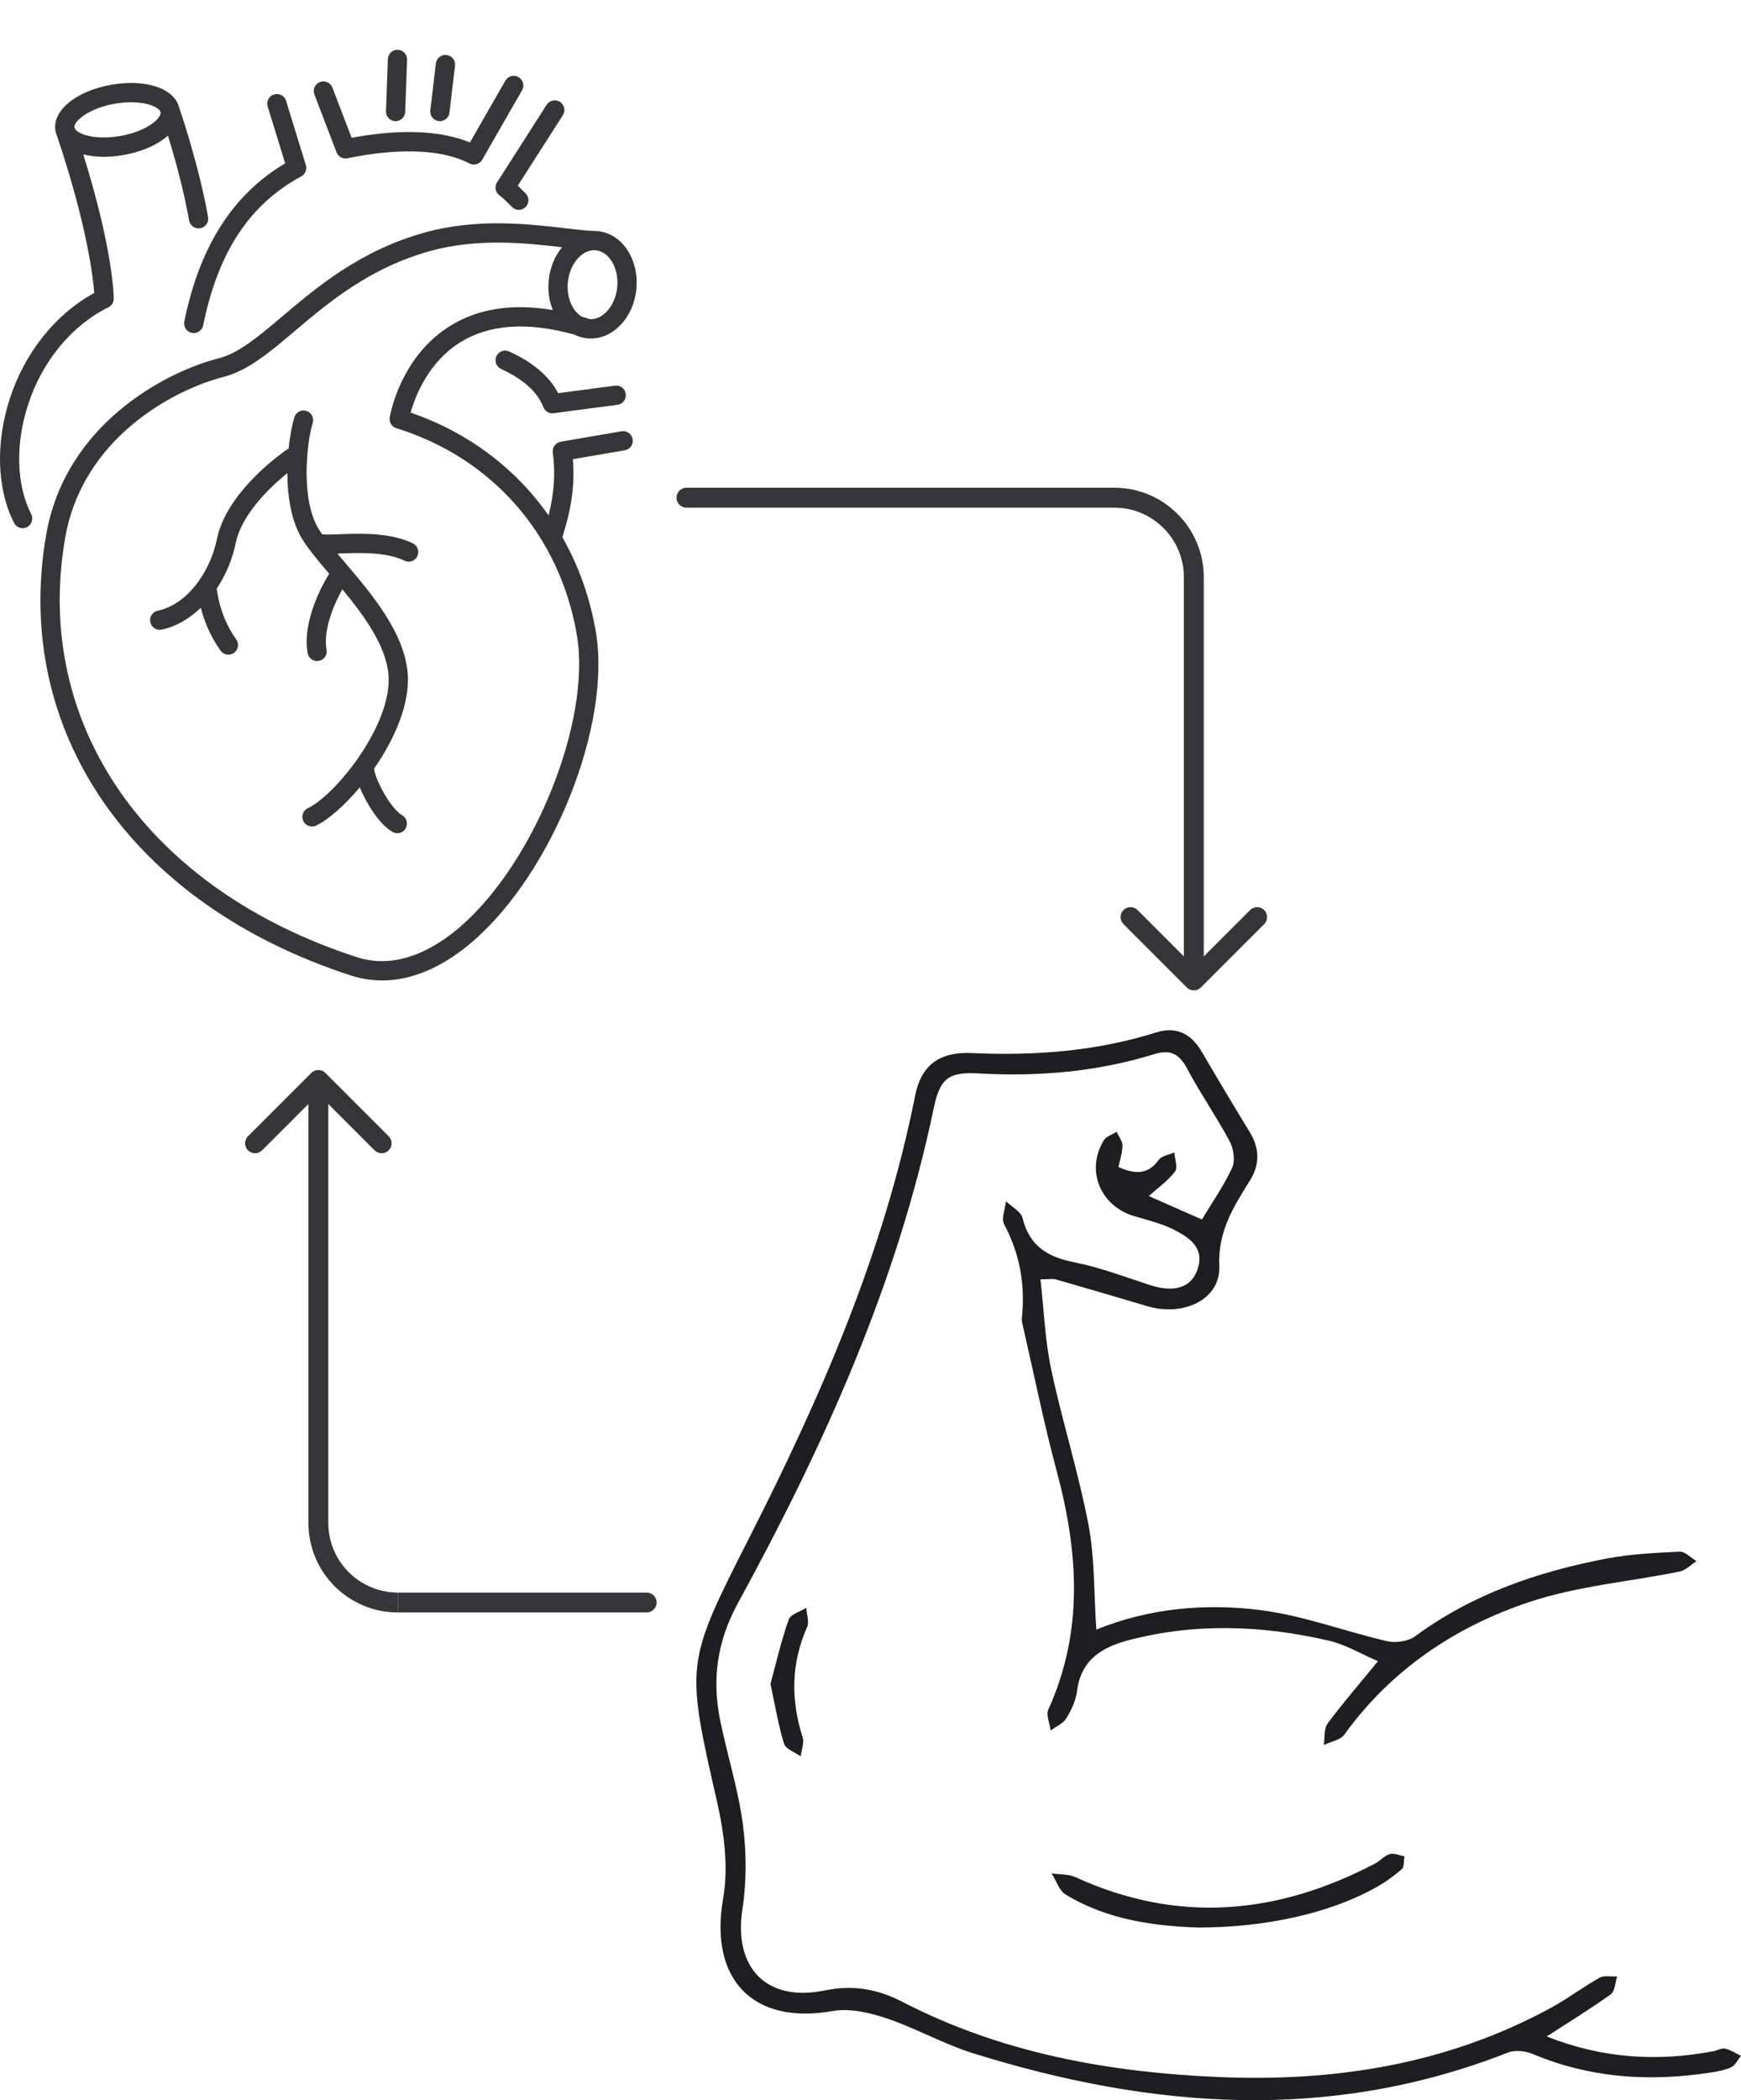 <svg width="350" height="422" viewBox="0 0 350 422" fill="none" xmlns="http://www.w3.org/2000/svg">
<g clip-path="url(#clip0_2801_2031)">
<path d="M68.273 107.346C66.912 107.401 65.627 107.451 64.991 107.372C64.919 107.364 64.846 107.369 64.776 107.369C64.544 107.041 64.321 106.719 64.129 106.411C60.343 100.418 61.692 88.671 62.867 85.007C63.192 83.988 62.635 82.898 61.616 82.57C60.601 82.242 59.51 82.803 59.182 83.822C58.787 85.057 58.314 87.337 58.027 90.108C54.937 92.136 45.407 99.622 43.634 108.209C42.996 111.305 41.757 114.146 40.138 116.494C40.039 116.607 39.955 116.732 39.882 116.865C37.668 119.927 34.784 122.077 31.714 122.719C30.669 122.937 29.999 123.965 30.216 125.011C30.408 125.923 31.212 126.55 32.108 126.55C32.239 126.55 32.372 126.536 32.506 126.51C35.344 125.917 38.037 124.354 40.367 122.123C41.002 124.613 42.175 127.712 44.345 130.736C44.722 131.262 45.314 131.541 45.918 131.541C46.309 131.541 46.704 131.422 47.047 131.178C47.914 130.553 48.111 129.342 47.488 128.473C44.6 124.456 43.8 120.18 43.579 118.269C45.366 115.579 46.719 112.412 47.424 108.993C48.556 103.503 54.092 98.01 57.774 95.064C57.783 99.718 58.52 104.784 60.859 108.485C62.136 110.507 64.089 112.822 66.172 115.274C65.081 117.046 60.676 124.7 61.843 131.236C62.011 132.174 62.826 132.831 63.743 132.831C63.856 132.831 63.97 132.822 64.086 132.799C65.136 132.61 65.838 131.605 65.65 130.55C64.881 126.248 67.475 120.848 68.819 118.414C73.174 123.669 77.631 129.743 78.098 135.619C78.879 145.421 67.701 159.585 61.88 162.394C60.917 162.859 60.514 164.015 60.978 164.979C61.312 165.671 62.002 166.074 62.722 166.074C63.003 166.074 63.291 166.013 63.56 165.883C66.007 164.703 69.245 161.883 72.33 158.205C73.665 161.456 76.238 165.61 78.896 167.161C79.204 167.341 79.538 167.425 79.868 167.425C80.536 167.425 81.183 167.08 81.543 166.464C82.08 165.54 81.769 164.355 80.846 163.814C78.444 162.414 75.417 156.514 75.252 154.664C75.246 154.586 75.223 154.513 75.208 154.437C79.291 148.561 82.448 141.453 81.958 135.314C81.302 127.094 74.686 119.314 69.37 113.06C68.845 112.444 68.328 111.837 67.829 111.242C68.026 111.233 68.215 111.227 68.421 111.218C72.08 111.076 77.611 110.858 81.311 112.659C81.583 112.793 81.871 112.854 82.155 112.854C82.872 112.854 83.562 112.453 83.896 111.764C84.363 110.803 83.963 109.644 83.002 109.176C78.429 106.948 72.312 107.189 68.267 107.346H68.273Z" fill="#1E1E21" fill-opacity="0.89"/>
<path d="M126.207 50.361C124.779 48.13 122.707 46.759 120.357 46.468C120.351 46.468 120.342 46.468 120.336 46.465C120.264 46.456 120.197 46.439 120.124 46.433C120.087 46.43 120.046 46.433 120.008 46.43C119.994 46.43 119.979 46.425 119.965 46.425C118.407 46.41 116.256 46.16 113.77 45.873C106.225 44.998 95.895 43.801 85.384 46.727C72.399 50.34 63.76 57.646 56.819 63.517C52.104 67.505 48.03 70.951 44.014 71.979C32.915 74.82 13.11 85.478 9.291 107.401C2.414 146.896 26.438 181.671 70.493 195.995C72.564 196.669 74.68 197.003 76.816 197.003C82.848 197.003 89.073 194.333 95.114 189.102C111.213 175.155 122.968 145.511 119.779 126.905C118.601 120.029 116.303 113.656 113.053 107.947C114.924 102.053 115.577 97.33 115.168 92.267L125.606 90.475C126.659 90.294 127.367 89.292 127.184 88.238C127.005 87.183 126.003 86.477 124.95 86.657L112.728 88.755C111.706 88.929 111.004 89.879 111.135 90.91C111.674 95.14 111.422 99.015 110.279 103.567C103.634 94.088 94.104 86.87 82.549 82.91C83.431 79.758 86.063 72.723 92.671 68.696C98.521 65.129 106.19 64.647 115.484 67.244C116.288 67.642 117.153 67.892 118.055 67.982C118.07 67.982 118.087 67.988 118.102 67.988C118.108 67.988 118.113 67.988 118.119 67.988C118.346 68.008 118.572 68.02 118.798 68.02C123.386 68.02 127.414 63.697 127.939 58.032C128.2 55.241 127.582 52.516 126.204 50.364L126.207 50.361ZM90.619 65.408C80.446 71.636 78.429 83.386 78.348 83.883C78.194 84.836 78.763 85.76 79.685 86.044C98.968 92.011 112.53 107.529 115.963 127.556C118.906 144.721 107.542 173.206 92.581 186.171C87.63 190.461 79.987 195.007 71.685 192.309C29.569 178.615 6.575 145.548 13.101 108.064C16.581 88.087 34.769 78.338 44.969 75.726C49.846 74.477 54.234 70.768 59.315 66.471C65.969 60.844 74.25 53.844 86.42 50.454C96.057 47.772 105.801 48.844 112.998 49.678C111.544 51.43 110.549 53.762 110.305 56.386C110.11 58.462 110.403 60.499 111.135 62.294C103.097 60.946 96.22 61.98 90.625 65.405L90.619 65.408ZM124.088 57.672C123.746 61.356 121.25 64.264 118.621 64.136C118.07 63.961 117.522 63.793 116.979 63.636C116.341 63.264 115.766 62.706 115.293 61.969C114.379 60.537 113.973 58.683 114.153 56.746C114.486 53.161 116.845 50.306 119.402 50.274C119.527 50.276 119.66 50.285 119.779 50.288C121.007 50.41 122.13 51.174 122.945 52.446C123.859 53.879 124.265 55.732 124.085 57.669L124.088 57.672Z" fill="#1E1E21" fill-opacity="0.89"/>
<path d="M21.795 61.739C22.454 61.411 22.872 60.737 22.869 60.002C22.869 59.584 22.776 50.326 16.738 31.026C17.997 31.337 19.393 31.502 20.872 31.502C22.161 31.502 23.502 31.383 24.857 31.145C27.962 30.599 30.808 29.474 32.865 27.981C33.191 27.746 33.489 27.502 33.768 27.252C35.059 31.464 36.928 38.079 38.019 44.289C38.184 45.231 39 45.89 39.923 45.89C40.033 45.89 40.146 45.881 40.259 45.861C41.313 45.675 42.015 44.673 41.829 43.618C39.998 33.19 36.173 22.061 36.011 21.593V21.588C35.059 17.768 29.299 15.81 22.373 17.03C15.374 18.262 10.594 22.137 11.123 26.096C11.125 26.142 11.128 26.189 11.134 26.233C11.134 26.25 11.134 26.267 11.14 26.282C11.152 26.349 11.178 26.413 11.192 26.48C11.201 26.509 11.204 26.541 11.213 26.57C11.218 26.587 11.224 26.602 11.23 26.619C11.288 26.846 11.358 27.066 11.45 27.278C17.477 45.19 18.696 55.578 18.94 58.86C11.175 63.125 5.04 70.759 2.005 79.999C-0.937 88.958 -0.627 98.332 2.835 105.074C3.177 105.743 3.856 106.126 4.556 106.126C4.855 106.126 5.156 106.056 5.438 105.911C6.387 105.423 6.764 104.255 6.274 103.302C3.276 97.464 3.053 89.202 5.679 81.208C8.537 72.502 14.41 65.405 21.792 61.736L21.795 61.739ZM23.049 20.844C24.23 20.635 25.327 20.548 26.322 20.548C29.862 20.548 32.126 21.669 32.282 22.561C32.358 22.994 31.963 23.854 30.596 24.844C29.026 25.983 26.691 26.889 24.189 27.328C21.688 27.769 19.181 27.714 17.318 27.18C15.992 26.799 15.313 26.282 15.066 25.869C15.028 25.759 14.993 25.652 14.956 25.541C14.874 24.365 17.776 21.771 23.052 20.844H23.049Z" fill="#1E1E21" fill-opacity="0.89"/>
<path d="M88.437 24.347C89.404 24.347 90.239 23.624 90.355 22.639L91.472 13.201C91.597 12.138 90.84 11.177 89.778 11.049C88.716 10.93 87.755 11.682 87.628 12.745L86.51 22.183C86.386 23.246 87.143 24.208 88.205 24.336C88.284 24.344 88.359 24.35 88.434 24.35L88.437 24.347Z" fill="#1E1E21" fill-opacity="0.89"/>
<path d="M79.526 24.347C80.562 24.347 81.421 23.525 81.459 22.482L81.839 12.01C81.876 10.941 81.044 10.044 79.976 10.006C78.902 9.962 78.011 10.802 77.974 11.871L77.594 22.343C77.556 23.412 78.389 24.31 79.457 24.347C79.48 24.347 79.503 24.347 79.529 24.347H79.526Z" fill="#1E1E21" fill-opacity="0.89"/>
<path d="M112.571 20.466C111.672 19.888 110.473 20.153 109.899 21.053L99.923 36.652C99.386 37.492 99.574 38.605 100.358 39.22C101.246 39.917 101.469 40.144 102.018 40.696C102.256 40.937 102.543 41.225 102.946 41.617C103.323 41.983 103.808 42.163 104.296 42.163C104.783 42.163 105.302 41.965 105.683 41.576C106.428 40.809 106.408 39.584 105.642 38.837C105.262 38.465 104.989 38.192 104.763 37.965C104.519 37.718 104.319 37.518 104.095 37.309L113.158 23.142C113.735 22.241 113.471 21.041 112.571 20.466V20.466Z" fill="#1E1E21" fill-opacity="0.89"/>
<path d="M66.822 17.605C66.439 16.606 65.322 16.106 64.324 16.489C63.325 16.873 62.829 17.991 63.209 18.991L67.658 30.604C67.997 31.493 68.932 31.999 69.86 31.807C75.832 30.552 86.96 29.021 94.383 32.841C94.665 32.986 94.969 33.056 95.268 33.056C95.938 33.056 96.591 32.705 96.948 32.083L104.951 18.137C105.482 17.21 105.163 16.025 104.237 15.493C103.312 14.961 102.128 15.281 101.597 16.208L94.473 28.623C87.163 25.631 77.881 26.337 70.69 27.694L66.825 17.605H66.822Z" fill="#1E1E21" fill-opacity="0.89"/>
<path d="M37.05 64.595C36.835 65.643 37.511 66.666 38.556 66.881C38.687 66.907 38.817 66.921 38.948 66.921C39.847 66.921 40.654 66.291 40.843 65.373C43.863 50.616 50.128 41.106 60.557 35.441C61.367 35.002 61.756 34.05 61.483 33.169L57.513 20.26C57.2 19.238 56.115 18.662 55.096 18.979C54.075 19.293 53.503 20.376 53.816 21.399L57.328 32.821C46.783 39.09 40.14 49.501 37.05 64.595V64.595Z" fill="#1E1E21" fill-opacity="0.89"/>
<path d="M123.633 77.49L112.212 79.003C110.433 75.604 107.122 72.789 102.351 70.619C101.376 70.175 100.233 70.608 99.789 71.581C99.348 72.554 99.778 73.701 100.75 74.146C103.817 75.54 107.778 78.001 109.237 81.806C109.527 82.561 110.25 83.049 111.042 83.049C111.126 83.049 111.21 83.044 111.297 83.032L124.141 81.33C125.2 81.19 125.946 80.217 125.803 79.154C125.661 78.094 124.689 77.347 123.63 77.49H123.633Z" fill="#1E1E21" fill-opacity="0.89"/>
</g>
<path d="M238.586 198.414C239.367 199.195 240.633 199.195 241.414 198.414L254.142 185.686C254.923 184.905 254.923 183.639 254.142 182.858C253.361 182.077 252.095 182.077 251.314 182.858L240 194.172L228.686 182.858C227.905 182.077 226.639 182.077 225.858 182.858C225.077 183.639 225.077 184.905 225.858 185.686L238.586 198.414ZM242 197L242 116L238 116L238 197L242 197ZM242 116C242 106.059 233.941 98 224 98L224 102C231.732 102 238 108.268 238 116L242 116Z" fill="#1E1E21" fill-opacity="0.89"/>
<path d="M138 98C136.895 98 136 98.895 136 100C136 101.105 136.895 102 138 102L138 98ZM224 98L138 98L138 102L224 102L224 98Z" fill="#1E1E21" fill-opacity="0.89"/>
<path d="M65.414 215.586C64.633 214.805 63.367 214.805 62.586 215.586L49.858 228.314C49.077 229.095 49.077 230.361 49.858 231.142C50.639 231.923 51.905 231.923 52.686 231.142L64 219.828L75.314 231.142C76.095 231.923 77.361 231.923 78.142 231.142C78.923 230.361 78.923 229.095 78.142 228.314L65.414 215.586ZM62 217L62 306L66 306L66 217L62 217ZM62 306C62 315.941 70.059 324 80 324L80 320C72.268 320 66 313.732 66 306L62 306Z" fill="#1E1E21" fill-opacity="0.89"/>
<path d="M130 324C131.105 324 132 323.105 132 322C132 320.895 131.105 320 130 320L130 324ZM80 324L130 324L130 320L80 320L80 324Z" fill="#1E1E21" fill-opacity="0.89"/>
<g clip-path="url(#clip1_2801_2031)">
<path d="M209.167 257.049C209.867 263.216 210.078 269.278 211.318 275.122C213.538 285.58 216.803 295.829 218.811 306.318C220.094 313.031 219.898 320.026 220.403 327.437C231.043 323.114 242.422 322.084 253.713 323.569C262.238 324.691 270.483 327.84 278.923 329.781C280.648 330.178 283.122 329.791 284.515 328.767C296.04 320.276 309.167 315.803 323.001 313.164C327.808 312.247 332.769 312.017 337.674 311.786C338.767 311.734 339.92 313.018 341.046 313.687C339.929 314.402 338.898 315.524 337.687 315.771C327.577 317.832 317.08 318.674 307.38 321.921C292.515 326.894 279.678 335.492 270.268 348.527C269.461 349.645 267.531 349.954 266.124 350.64C266.355 349.177 266.118 347.37 266.899 346.31C269.92 342.221 273.269 338.376 277.025 333.789C273.607 332.329 270.502 330.438 267.137 329.661C253.792 326.579 240.365 326.059 226.968 329.55C221.519 330.971 217.298 333.509 216.52 339.806C216.285 341.704 215.374 343.628 214.355 345.286C213.711 346.336 212.295 346.915 211.224 347.705C211.035 346.287 210.251 344.6 210.752 343.495C217.893 327.74 216.79 311.812 212.441 295.627C209.841 285.944 207.862 276.094 205.612 266.317C205.502 265.836 205.372 265.328 205.424 264.851C206.14 258.206 205.04 251.965 201.863 246C201.251 244.85 202.074 242.932 202.234 241.368C203.389 242.493 205.258 243.442 205.58 244.769C206.957 250.444 210.693 252.606 216.09 253.669C221.207 254.676 226.154 256.581 231.141 258.203C235.955 259.77 239.434 258.808 240.72 255.138C242.25 250.779 239.158 248.695 236.03 247.106C233.566 245.854 230.792 245.178 228.114 244.395C221.21 242.383 218.206 235.235 221.884 229.149C222.372 228.343 223.593 227.979 224.478 227.41C224.895 228.337 225.646 229.26 225.653 230.19C225.663 231.594 225.148 233.001 224.842 234.487C228.169 235.979 230.747 236.083 232.96 233.044C233.553 232.228 235.017 232.042 236.085 231.571C236.17 232.875 236.82 234.61 236.222 235.397C234.809 237.253 232.801 238.657 230.939 240.328C234.259 241.791 237.794 243.348 241.625 245.035C243.659 241.648 246.029 238.29 247.711 234.617C248.366 233.19 247.985 230.785 247.191 229.296C244.557 224.371 241.335 219.762 238.715 214.831C237.13 211.847 235.408 210.771 232.029 211.817C220.559 215.37 208.773 216.362 196.811 215.692C190.627 215.344 188.964 216.674 187.691 222.756C180.306 258.125 165.564 290.631 148.365 322.09C144.108 329.879 143.099 337.54 144.817 345.858C146.249 352.792 148.427 359.608 149.345 366.597C150.081 372.201 150.107 378.094 149.247 383.672C147.434 395.407 154.123 402.347 165.789 399.951C171.329 398.814 176.263 399.577 181.461 402.262C201.319 412.521 222.854 416.399 244.951 417.345C268.403 418.35 291.008 414.787 311.901 403.377C315.221 401.564 318.261 399.243 321.562 397.396C322.499 396.873 323.909 397.198 325.103 397.133C324.696 398.355 324.67 400.101 323.821 400.715C319.847 403.585 315.648 406.147 310.941 409.196C322.236 413.662 333.208 414.273 344.437 412.164C345.245 412.011 346.104 411.481 346.823 411.644C347.933 411.891 348.942 412.586 349.994 413.09C349.326 413.893 348.812 415.054 347.956 415.421C346.472 416.061 344.792 416.315 343.168 416.552C331.193 418.304 319.515 417.485 308.217 412.749C306.733 412.125 304.62 411.848 303.191 412.411C267.325 426.518 231.437 423.746 195.591 412.557C189.644 410.701 184.117 407.525 178.203 405.542C174.788 404.398 170.814 403.478 167.384 404.086C151.308 406.934 142.545 397.65 145.374 381.495C146.464 375.263 145.592 368.346 144.16 362.076C137.793 334.156 137.78 334.29 150.771 308.698C165.128 280.431 177.757 251.481 183.974 220.142C185.188 214.028 188.853 211.304 195.33 211.596C207.953 212.165 220.367 211.255 232.491 207.436C236.544 206.158 239.503 207.77 241.602 211.353C244.759 216.745 247.962 222.112 251.223 227.443C253.232 230.726 253.313 233.957 251.279 237.201C247.972 242.474 244.811 247.466 245.12 254.39C245.413 261.028 238.018 264.643 230.659 262.458C224.533 260.638 218.401 258.84 212.259 257.078C211.66 256.906 210.967 257.056 209.17 257.056L209.167 257.049Z" fill="#1E1E21"/>
<path d="M240.759 387.307C232.478 386.991 222.824 385.919 214.241 380.679C212.923 379.872 212.33 377.873 211.403 376.427C213.021 376.664 214.801 376.541 216.227 377.194C236.817 386.614 256.851 384.732 276.504 374.412C277.516 373.878 278.333 372.838 279.382 372.549C280.264 372.305 281.351 372.819 282.35 372.994C282.184 373.878 282.33 375.11 281.797 375.578C280.205 376.979 278.434 378.237 276.579 379.271C267.449 384.365 254.687 387.307 240.756 387.307H240.759Z" fill="#1E1E21"/>
<path d="M154.888 338.346C156.024 334.189 157.046 329.719 158.553 325.419C158.924 324.356 160.864 323.842 162.081 323.078C162.166 324.366 162.726 325.864 162.263 326.911C159.021 334.225 158.96 341.558 161.358 349.093C161.713 350.211 161.118 351.631 160.965 352.912C159.809 352.08 157.957 351.462 157.622 350.38C156.466 346.642 155.838 342.741 154.891 338.346H154.888Z" fill="#1E1E21"/>
</g>
<defs>
<clipPath id="clip0_2801_2031">
<rect width="128" height="187" fill="white" transform="translate(0 10)"/>
</clipPath>
<clipPath id="clip1_2801_2031">
<rect width="210" height="215" fill="white" transform="translate(140 207)"/>
</clipPath>
</defs>
</svg>
